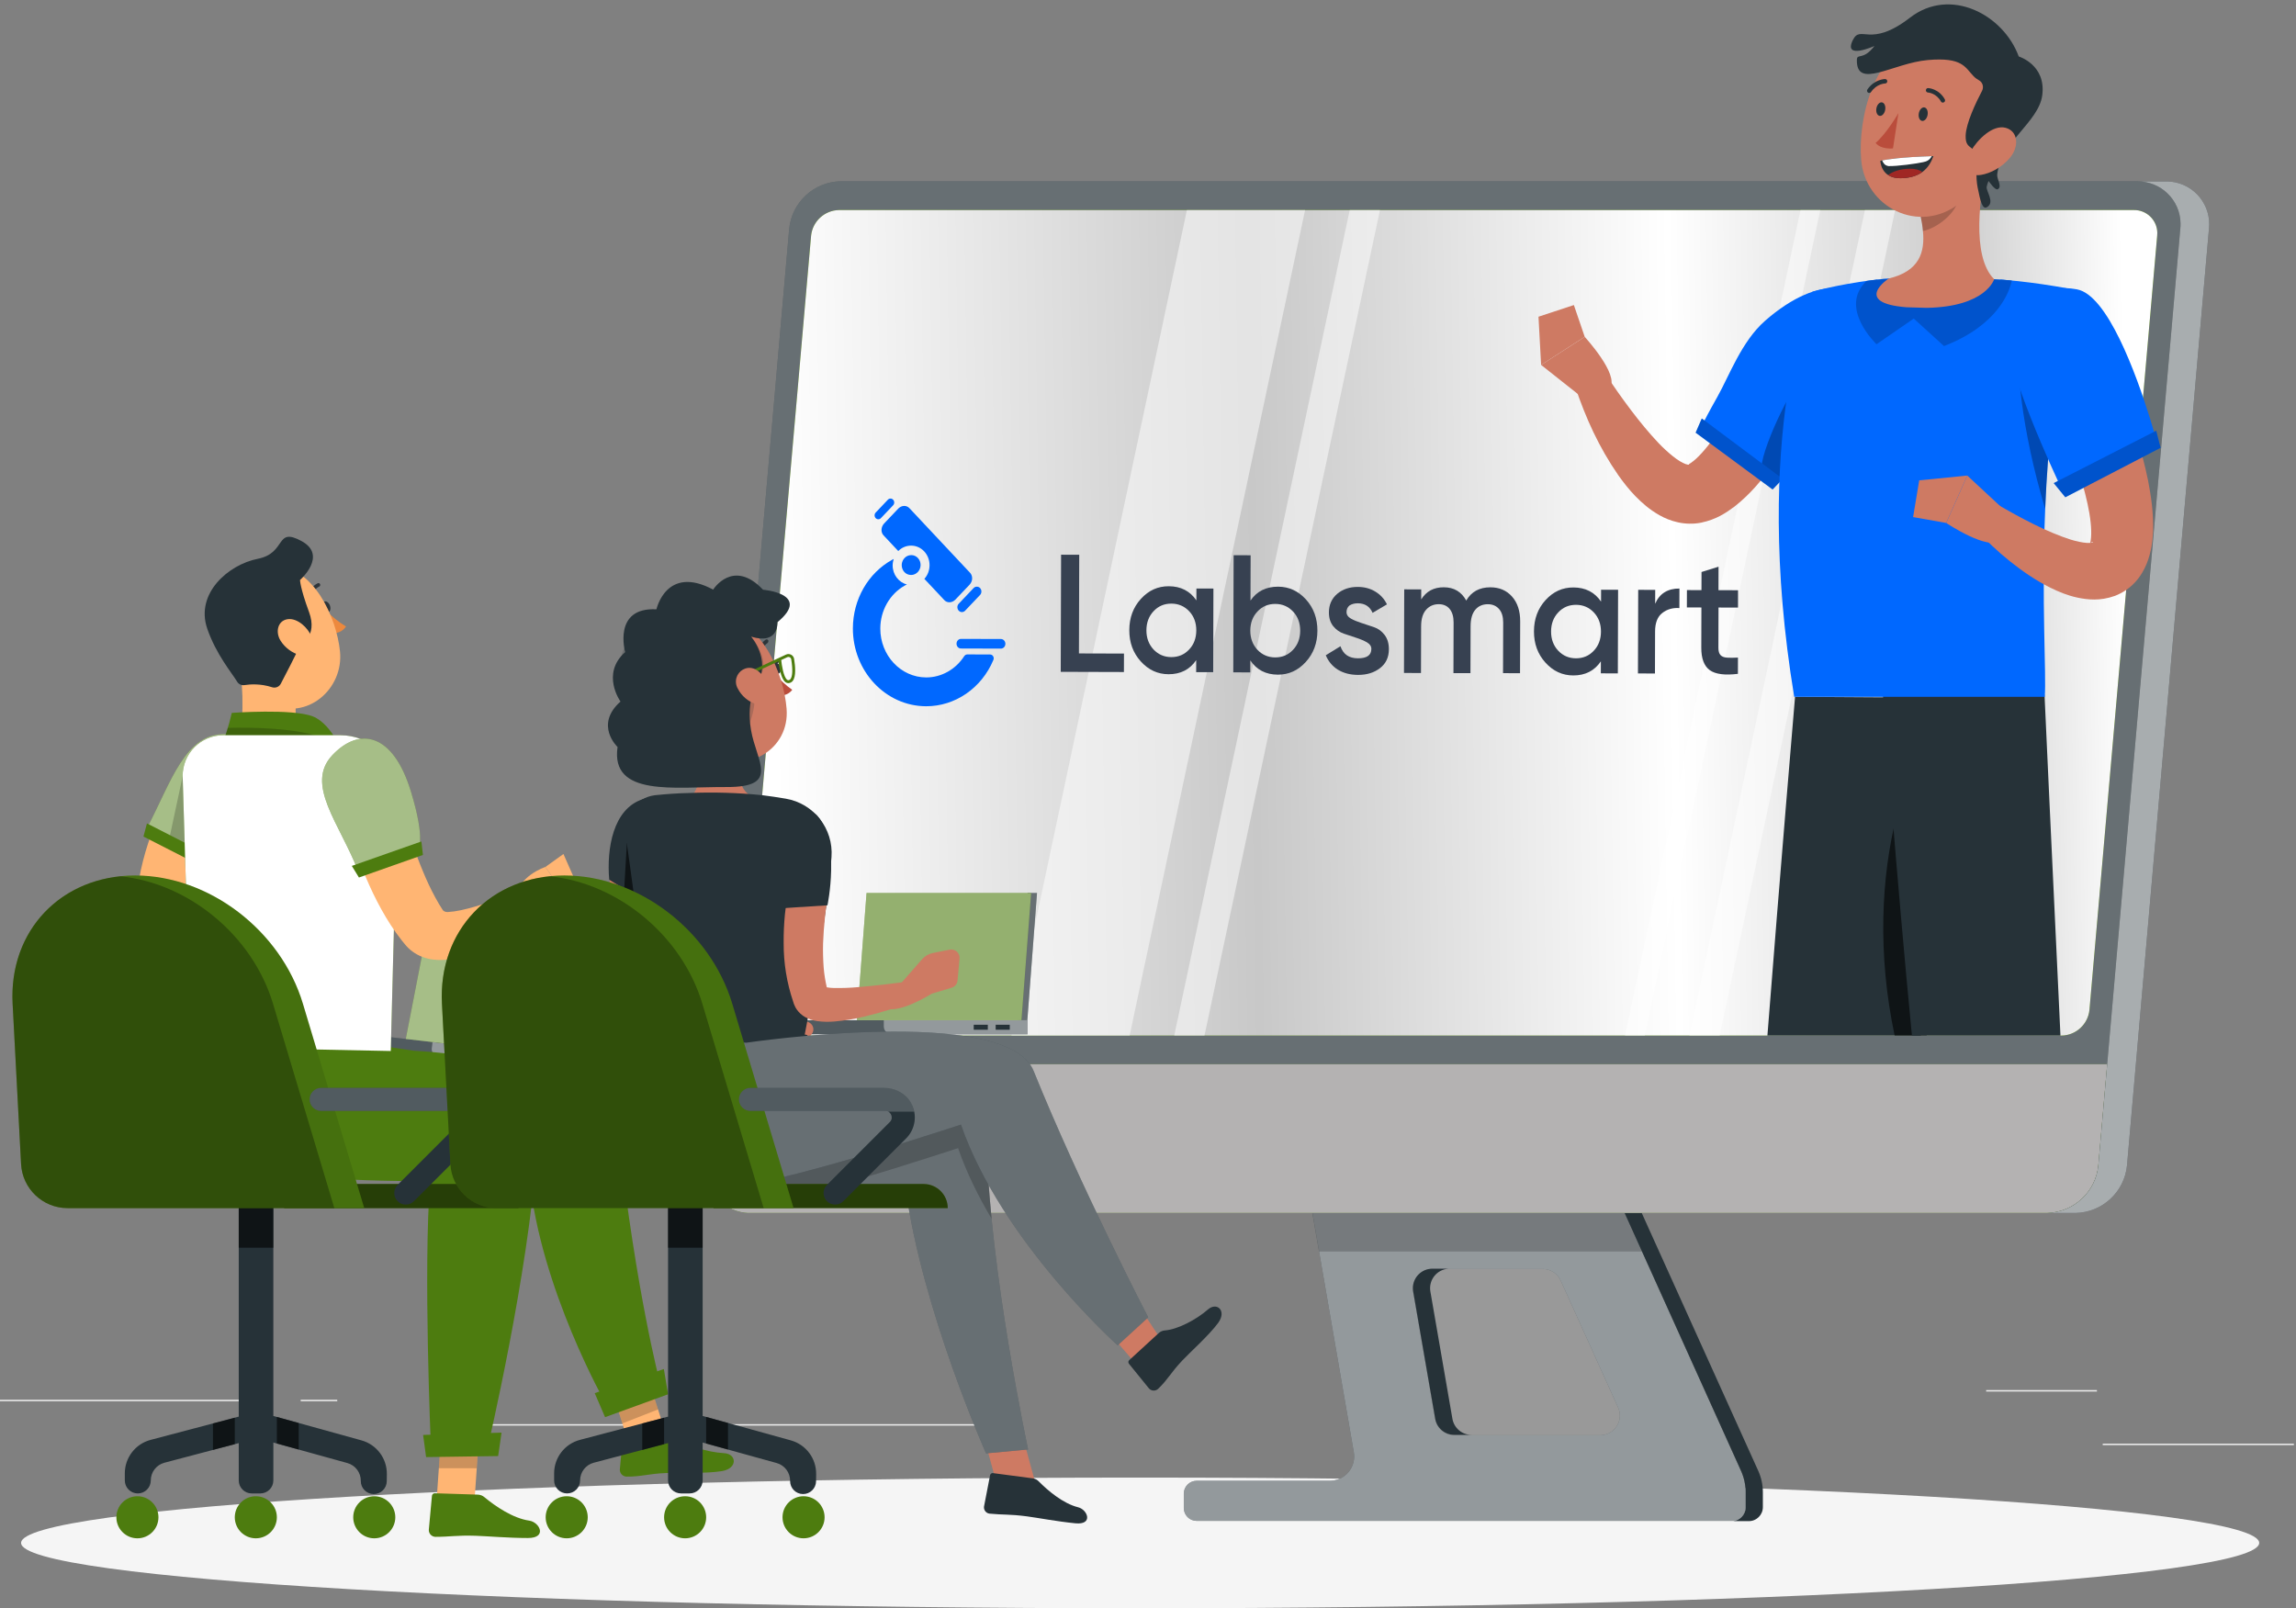 <svg width="501" height="351" viewBox="0 0 501 351" fill="none" xmlns="http://www.w3.org/2000/svg">
<rect x="0" y="0" width="501" height="351" fill="#808080" stroke="none"/>
<path d="M500.539 315.039H458.825V315.354H500.539V315.039Z" fill="#EBEBEB"/>
<path d="M351.071 318.457H340.123V318.772H351.071V318.457Z" fill="#EBEBEB"/>
<path d="M457.562 303.346H433.392V303.661H457.562V303.346Z" fill="#EBEBEB"/>
<path d="M54.397 305.461H0V305.776H54.397V305.461Z" fill="#EBEBEB"/>
<path d="M73.587 305.461H65.611V305.776H73.587V305.461Z" fill="#EBEBEB"/>
<path d="M217.483 310.779H99.507V311.094H217.483V310.779Z" fill="#EBEBEB"/>
<path d="M248.784 350.959C383.643 350.959 492.968 344.575 492.968 336.699C492.968 328.823 383.643 322.439 248.784 322.439C113.925 322.439 4.601 328.823 4.601 336.699C4.601 344.575 113.925 350.959 248.784 350.959Z" fill="#F5F5F5"/>
<path d="M379.9 320.964L351.539 258.091H285.236L295.414 316.922C295.916 319.811 293.979 322.559 291.09 323.061C290.808 323.11 290.522 323.135 290.234 323.139H261.122C259.571 323.139 258.312 324.397 258.312 325.948V329.082C258.312 330.633 259.571 331.891 261.122 331.891H377.853C379.541 331.891 380.91 330.524 380.91 328.835V325.584C380.902 323.993 380.557 322.417 379.9 320.964ZM349.196 313.193H317.364C315.29 313.197 313.516 311.703 313.168 309.658L308.364 281.906C307.963 279.587 309.518 277.384 311.837 276.982C312.08 276.94 312.326 276.919 312.572 276.92H336.647C338.32 276.921 339.837 277.897 340.532 279.419L353.081 307.171C354.047 309.324 353.084 311.853 350.93 312.819C350.385 313.065 349.794 313.192 349.196 313.193Z" fill="#263238"/>
<path opacity="0.5" d="M379.9 320.964L351.539 258.091H285.236L295.414 316.922C295.916 319.811 293.979 322.559 291.09 323.061C290.808 323.11 290.522 323.135 290.234 323.139H261.122C259.571 323.139 258.312 324.397 258.312 325.948V329.082C258.312 330.633 259.571 331.891 261.122 331.891H377.853C379.541 331.891 380.91 330.524 380.91 328.835V325.584C380.902 323.993 380.557 322.417 379.9 320.964ZM349.196 313.193H317.364C315.29 313.197 313.516 311.703 313.168 309.658L308.364 281.906C307.963 279.587 309.518 277.384 311.837 276.982C312.08 276.94 312.326 276.919 312.572 276.92H336.647C338.32 276.921 339.837 277.897 340.532 279.419L353.081 307.171C354.047 309.324 353.084 311.853 350.93 312.819C350.385 313.065 349.794 313.192 349.196 313.193Z" fill="white"/>
<path opacity="0.2" d="M349.192 313.192H317.361C315.286 313.195 313.512 311.702 313.164 309.657L308.36 281.904C307.959 279.586 309.515 277.382 311.833 276.98C312.076 276.939 312.322 276.917 312.569 276.919H336.643C338.316 276.92 339.833 277.896 340.529 279.417L353.077 307.169C354.043 309.323 353.08 311.852 350.926 312.818C350.381 313.063 349.79 313.19 349.192 313.192Z" fill="white"/>
<path d="M316.313 276.854H312.57C310.217 276.848 308.304 278.751 308.299 281.104C308.299 281.351 308.319 281.597 308.361 281.84L313.166 309.592C313.513 311.637 315.288 313.131 317.362 313.127H321.117C319.043 313.131 317.269 311.637 316.921 309.592L312.117 281.84C311.716 279.521 313.271 277.316 315.59 276.916C315.829 276.875 316.071 276.854 316.313 276.854Z" fill="#263238"/>
<path d="M383.657 320.963L355.271 258.143H351.541L379.901 320.963C380.566 322.431 380.91 324.026 380.911 325.638V328.888C380.911 330.576 379.544 331.945 377.855 331.945H381.61C383.298 331.945 384.667 330.577 384.667 328.888V325.638C384.666 324.026 384.322 322.431 383.657 320.963Z" fill="#263238"/>
<path opacity="0.2" d="M351.511 258.092H285.208L287.809 273.1H358.297L351.511 258.092Z" fill="black"/>
<path d="M446.629 264.682H163.762C158.621 264.779 154.374 260.69 154.276 255.549C154.268 255.14 154.287 254.729 154.334 254.322L172.205 49.92C172.788 44.112 177.624 39.662 183.459 39.56H466.325C471.467 39.463 475.714 43.552 475.811 48.693C475.818 49.102 475.799 49.513 475.753 49.92L457.869 254.335C457.286 260.133 452.456 264.58 446.629 264.682Z" fill="#263238"/>
<path opacity="0.3" d="M446.629 264.682H163.762C158.621 264.779 154.374 260.69 154.276 255.549C154.268 255.14 154.287 254.729 154.334 254.322L172.205 49.92C172.788 44.112 177.624 39.662 183.459 39.56H466.325C471.467 39.463 475.714 43.552 475.811 48.693C475.818 49.102 475.799 49.513 475.753 49.92L457.869 254.335C457.286 260.133 452.456 264.58 446.629 264.682Z" fill="white"/>
<path d="M156.253 232.242L154.324 254.335C153.743 259.444 157.415 264.056 162.525 264.636C162.932 264.683 163.342 264.702 163.751 264.694H446.631C452.464 264.591 457.295 260.139 457.871 254.335L459.813 232.242H156.253Z" fill="#4D7C0F"/>
<path d="M156.253 232.242L154.324 254.335C153.743 259.444 157.415 264.056 162.525 264.636C162.932 264.683 163.342 264.702 163.751 264.694H446.631C452.464 264.591 457.295 260.139 457.871 254.335L459.813 232.242H156.253Z" fill="#B4B2B2"/>
<path d="M449.829 225.987H167.325C164.536 226.04 162.233 223.822 162.18 221.033C162.176 220.815 162.186 220.597 162.21 220.379L176.985 51.448C177.307 48.304 179.926 45.896 183.085 45.841H465.589C468.378 45.788 470.682 48.006 470.735 50.795C470.739 51.013 470.729 51.232 470.705 51.449L455.928 220.381C455.607 223.524 452.988 225.932 449.829 225.987Z" fill="#4D7C0F"/>
<path opacity="0.8" d="M449.829 225.987H167.325C164.536 226.04 162.233 223.822 162.18 221.033C162.176 220.815 162.186 220.597 162.21 220.379L176.985 51.448C177.307 48.304 179.926 45.896 183.085 45.841H465.589C468.378 45.788 470.682 48.006 470.735 50.795C470.739 51.013 470.729 51.232 470.705 51.449L455.928 220.381C455.607 223.524 452.988 225.932 449.829 225.987Z" fill="#4D7C0F"/>
<path d="M449.829 225.987H167.325C164.536 226.04 162.233 223.822 162.18 221.033C162.176 220.815 162.186 220.597 162.21 220.379L176.985 51.448C177.307 48.304 179.926 45.896 183.085 45.841H465.589C468.378 45.788 470.682 48.006 470.735 50.795C470.739 51.013 470.729 51.232 470.705 51.449L455.928 220.381C455.607 223.524 452.988 225.932 449.829 225.987Z" fill="url(#paint0_linear_2830_9005)"/>
<g opacity="0.5">
<path d="M246.49 225.99H220.696L258.988 45.84H284.782L246.49 225.99Z" fill="white"/>
<path d="M262.825 225.99H256.224L294.516 45.84H301.117L262.825 225.99Z" fill="white"/>
<path d="M358.907 225.99H354.583L392.875 45.84H397.199L358.907 225.99Z" fill="white"/>
<path d="M375.243 225.99H368.643L406.935 45.84H413.535L375.243 225.99Z" fill="white"/>
</g>
<path d="M472.58 39.597H466.325C471.467 39.5 475.713 43.59 475.81 48.73C475.818 49.14 475.799 49.55 475.753 49.957L457.869 254.333C457.292 260.138 452.461 264.591 446.629 264.693H452.883C458.715 264.59 463.546 260.138 464.123 254.333L482.007 49.931C482.572 44.82 478.888 40.217 473.777 39.651C473.38 39.609 472.979 39.59 472.58 39.597Z" fill="#263238"/>
<path opacity="0.6" d="M472.58 39.597H466.325C471.467 39.5 475.713 43.59 475.81 48.73C475.818 49.14 475.799 49.55 475.753 49.957L457.869 254.333C457.292 260.138 452.461 264.591 446.629 264.693H452.883C458.715 264.59 463.546 260.138 464.123 254.333L482.007 49.931C482.572 44.82 478.888 40.217 473.777 39.651C473.38 39.609 472.979 39.59 472.58 39.597Z" fill="white"/>
<path d="M419.126 225.99C423.695 190.44 428.219 152.287 428.219 152.287L391.69 152.056C391.69 152.056 388.314 191.851 385.658 225.99H419.126Z" fill="#263238"/>
<path opacity="0.6" d="M420.409 225.991C422.025 212.771 423.631 199.186 425.014 187.321C425.336 182.367 425.646 177.565 425.938 173.002C423.166 166.569 417.708 163.019 413.896 177.876C410.457 191.252 409.651 208.254 413.426 225.99H420.409V225.991Z" fill="black"/>
<path d="M449.603 225.99C447.926 191.053 446.122 151.537 446.122 151.537H410.845C410.845 151.537 413.905 192.32 417.195 225.99H449.603Z" fill="#263238"/>
<path d="M388.249 68.38C385.75 74.152 382.926 80.17 379.93 85.742C378.443 88.553 376.847 91.267 375.188 93.794C373.553 96.294 371.698 98.657 370.05 100.146C369.648 100.513 369.267 100.81 368.975 101.004C368.682 101.205 368.489 101.287 368.495 101.311C368.526 101.326 368.681 101.393 368.546 101.409C368.443 101.424 368.176 101.403 367.802 101.266C367.052 101.001 366.014 100.36 364.997 99.535C363.97 98.707 362.896 97.731 361.869 96.645C357.74 92.289 353.828 86.847 350.232 81.526L343.765 84.532C346.049 91.28 348.877 97.577 353.143 103.732C354.231 105.257 355.41 106.786 356.835 108.257C358.27 109.719 359.896 111.185 362.144 112.453C363.264 113.083 364.59 113.646 366.137 113.982C367.65 114.332 369.519 114.392 371.192 114.056C374.507 113.366 376.656 111.899 378.467 110.551C382.023 107.76 384.364 104.782 386.611 101.815C388.807 98.835 390.692 95.789 392.477 92.73C394.224 89.65 395.874 86.561 397.362 83.406C398.866 80.228 400.284 77.157 401.605 73.758L388.249 68.38Z" fill="#CE7A63"/>
<path d="M371.338 92.888L387.491 104.944C387.491 104.944 388.112 104.264 389.137 103.082C389.883 102.209 390.846 101.06 391.962 99.71C398.238 92.064 407.414 78.106 407.489 71.27C407.6 61.081 397.02 59.58 385.148 70.004C380.026 74.499 377.352 81.964 374.745 86.591C373.882 88.116 373.158 89.45 372.599 90.488C371.794 91.989 371.338 92.888 371.338 92.888Z" fill="#0068FF"/>
<path opacity="0.3" d="M407.598 72.446C403.947 70.033 401.282 76.278 394.069 81.554C390.852 83.907 383.805 99.248 384.385 102.625L387.497 104.946C387.497 104.946 407.679 82.601 407.598 72.446Z" fill="black"/>
<path d="M345.514 86.943L336.278 79.634L345.793 73.507C345.793 73.507 353.36 81.749 351.301 84.58L345.514 86.943Z" fill="#CE7A63"/>
<path d="M371.338 91.319L388.993 104.519L386.793 106.819L369.993 94.419L371.338 91.319Z" fill="#0068FF"/>
<path opacity="0.2" d="M371.338 91.319L388.993 104.519L386.793 106.819L369.993 94.419L371.338 91.319Z" fill="black"/>
<path d="M391.508 152.059H446.176C446.563 147.177 445.432 131.295 446.273 111.068C446.838 97.487 448.299 81.948 451.705 66.479C451.953 65.376 452.201 64.287 452.463 63.183C452.463 63.183 449.692 62.618 445.721 62.038C442.427 61.556 438.29 61.06 434.236 60.866C427.26 60.536 417.153 60.314 411.003 60.866C407.432 61.197 403.944 61.79 401.159 62.327C397.602 63.045 395.505 63.657 395.505 63.657C395.505 63.657 382.036 94.579 391.508 152.059Z" fill="#0068FF"/>
<path d="M335.707 69.111L343.428 66.569L345.796 73.506L336.28 79.633L335.707 69.111Z" fill="#CE7A63"/>
<path d="M458.641 75.901C460.178 79.063 461.419 82.069 462.678 85.212C463.931 88.326 465.045 91.505 466.079 94.748C467.089 97.999 467.998 101.318 468.707 104.793C469.376 108.288 469.936 111.873 469.808 116.035C469.687 118.134 469.455 120.403 468.403 123.044C467.867 124.351 467.077 125.774 465.885 127.063C464.708 128.356 463.103 129.416 461.499 130.026C458.214 131.214 455.459 130.858 453.275 130.405C451.056 129.916 449.219 129.142 447.511 128.304C444.116 126.624 441.249 124.607 438.553 122.46C437.204 121.39 435.92 120.266 434.683 119.098C433.43 117.926 432.252 116.785 431.048 115.454L435.624 109.981C440.931 113.022 446.659 116.115 451.85 117.759C453.129 118.146 454.374 118.407 455.341 118.474C456.319 118.567 456.93 118.29 456.666 118.256C456.549 118.241 456.314 118.37 456.196 118.438C456.075 118.514 456.089 118.509 456.132 118.309C456.235 117.921 456.353 116.924 456.311 115.802C456.258 113.493 455.738 110.656 455.019 107.849C454.316 105.016 453.414 102.123 452.41 99.235C450.429 93.485 448.041 87.558 445.61 82.037L458.641 75.901Z" fill="#CE7A63"/>
<path d="M437.902 111.792L429.268 103.779L424.667 114.119C424.667 114.119 433.967 120.339 436.451 117.872L437.902 111.792Z" fill="#CE7A63"/>
<path d="M418.783 104.82L417.45 112.838L424.668 114.119L429.27 103.779L418.783 104.82Z" fill="#CE7A63"/>
<path opacity="0.3" d="M446.273 111.072C446.838 97.491 448.3 81.952 451.706 66.483C448.052 66.166 441.806 66.525 440.772 72.426C439.656 78.767 441.061 93.686 446.273 111.072Z" fill="black"/>
<path d="M439.425 80.737C441.429 87.445 444.818 95.51 447.325 101.151C447.983 102.645 448.594 103.978 449.091 105.052C449.963 106.943 450.512 108.086 450.512 108.086L470.973 97.657C470.973 97.657 470.748 96.806 470.343 95.374C470.032 94.292 469.627 92.873 469.121 91.237C466.107 81.591 459.864 64.352 453.201 63.145C443.239 61.343 435.775 68.58 439.425 80.737Z" fill="#0068FF"/>
<path d="M420.851 68.548C434.35 68.175 436.376 61.585 436.459 61.296L436.541 61.007C435.769 60.951 435.011 60.91 434.239 60.869C427.262 60.538 417.156 60.318 411.007 60.869C410.566 60.911 410.138 60.952 409.697 61.007C408.732 61.999 407.794 63.406 408.18 64.922C408.774 67.224 411.931 67.996 414.702 68.314L420.851 68.548Z" fill="white"/>
<path d="M470.494 93.988L448.128 105.421L450.661 108.52L471.449 97.721L470.494 93.988Z" fill="#0068FF"/>
<path opacity="0.2" d="M470.494 93.988L448.128 105.421L450.661 108.52L471.449 97.721L470.494 93.988Z" fill="black"/>
<path d="M424.194 75.52L417.594 69.52L409.468 75.121C409.468 75.121 401.058 67.151 407.303 61.309C408.513 61.141 409.748 60.985 411.006 60.868C417.155 60.316 427.262 60.538 434.238 60.868C435.829 60.944 437.42 61.074 438.981 61.224C438.519 63.481 436.127 70.898 424.194 75.52Z" fill="#0068FF"/>
<path opacity="0.2" d="M424.194 75.52L417.594 69.52L409.468 75.121C409.468 75.121 401.058 67.151 407.303 61.309C408.513 61.141 409.748 60.985 411.006 60.868C417.155 60.316 427.262 60.538 434.238 60.868C435.829 60.944 437.42 61.074 438.981 61.224C438.519 63.481 436.127 70.898 424.194 75.52Z" fill="black"/>
<path d="M420.411 67.18C433.417 66.948 435.134 60.922 435.134 60.922C430.073 55.931 432.018 42.295 433.741 34.808L427.522 39.965L419.056 46.997C419.304 48.141 419.497 49.3 419.594 50.416C420.049 55.006 418.863 59.185 412.107 60.783C412.107 60.783 404.093 66.091 415.987 67.051L420.411 67.18Z" fill="#CE7A63"/>
<path opacity="0.2" d="M419.056 46.998C419.304 48.142 419.497 49.301 419.594 50.418C422.751 49.783 426.97 46.419 427.411 43.193C427.576 41.98 427.604 40.808 427.522 39.966L419.056 46.998Z" fill="black"/>
<path d="M436.307 24.041C434.146 33.982 433.387 39.891 427.515 44.426C418.684 51.248 406.981 45.188 406.123 34.908C405.351 25.655 409.016 10.954 419.473 8.139C429.775 5.367 438.468 14.102 436.307 24.041Z" fill="#CE7A63"/>
<path d="M420.621 25.027C420.495 25.842 419.96 26.451 419.425 26.388C418.89 26.324 418.558 25.611 418.683 24.797C418.809 23.982 419.344 23.372 419.879 23.435C420.416 23.499 420.747 24.212 420.621 25.027Z" fill="#263238"/>
<path d="M411.368 23.927C411.242 24.742 410.707 25.351 410.172 25.288C409.637 25.224 409.305 24.512 409.43 23.697C409.556 22.882 410.093 22.272 410.627 22.335C411.162 22.399 411.494 23.112 411.368 23.927Z" fill="#263238"/>
<path d="M414.25 24.682C414.25 24.682 411.663 29.164 409.264 31.189C410.505 32.708 413.063 32.385 413.063 32.385L414.25 24.682Z" fill="#BA4D3C"/>
<path d="M423.943 22.392C424.022 22.392 424.102 22.372 424.177 22.332C424.411 22.202 424.495 21.907 424.366 21.673C423.081 19.36 420.838 19.225 420.745 19.221C420.494 19.185 420.251 19.413 420.237 19.681C420.225 19.948 420.43 20.174 420.697 20.188C420.79 20.195 422.511 20.326 423.519 22.143C423.606 22.303 423.771 22.392 423.943 22.392Z" fill="#263238"/>
<path d="M407.878 20.284C408.032 20.284 408.185 20.209 408.278 20.072C409.519 18.252 411.319 18.22 411.337 18.22C411.605 18.218 411.821 18 411.818 17.733C411.817 17.466 411.6 17.252 411.335 17.252H411.332C411.238 17.252 409.001 17.291 407.478 19.527C407.327 19.747 407.385 20.05 407.606 20.199C407.689 20.257 407.784 20.284 407.878 20.284Z" fill="#263238"/>
<path d="M410.3 35.085C410.3 35.085 413.326 34.302 421.881 34.069C420.948 36.667 419.136 38.817 414.753 38.895C410.37 38.974 410.3 35.085 410.3 35.085Z" fill="#263238"/>
<path d="M416.732 36.819C414.617 36.857 413.102 37.38 411.993 38.192C412.627 38.626 413.527 38.913 414.751 38.891C416.865 38.853 418.372 38.342 419.48 37.518C418.844 37.084 417.956 36.797 416.732 36.819Z" fill="#A02724"/>
<path d="M410.685 35.002C410.943 35.543 411.199 36.086 412.06 36.241C413.846 36.314 418.394 35.683 419.613 35.394C420.394 35.245 421.056 34.959 421.511 34.08C414.924 34.275 411.718 34.796 410.685 35.002Z" fill="white"/>
<path d="M430.63 16.614C428.788 14.715 428.257 12.43 420.651 13.103C413.046 13.775 405.021 19.643 405.182 13.055C405.22 11.544 406.507 13.309 409.021 10.031C409.021 10.031 402.138 13.14 404.292 8.758C406.025 5.229 407.969 10.652 416.771 3.855C425.573 -2.942 437.161 3.186 440.503 12.323C440.503 12.323 446.519 14.133 445.629 20.804C444.849 26.641 436.647 30.955 435.803 38.062C435.682 39.077 436.946 40.715 435.935 41.292C435.352 41.624 433.931 39.508 433.931 39.508C433.931 39.508 433.689 39.919 433.509 40.742C433.303 41.684 435.365 44.124 433.596 45.191C432.585 45.8 432.143 43.997 431.536 40.946C431.315 39.83 431.205 38.465 431.321 36.819C431.754 30.673 428.805 33.494 428.916 29.593C428.992 26.886 431.165 22.353 432.486 19.834C432.919 19.009 432.645 17.956 431.822 17.518C431.439 17.313 431.028 17.024 430.63 16.614Z" fill="#263238"/>
<path d="M438.595 34.414C436.818 36.55 434.371 37.81 432.286 38.166C429.152 38.702 428.446 35.797 430.04 32.993C431.473 30.468 434.832 27.146 437.631 27.888C440.389 28.616 440.627 31.973 438.595 34.414Z" fill="#CE7A63"/>
<path d="M66.6 227.26L102.664 231.46L103.019 228.408L65.251 224.01L65.094 225.358C64.985 226.297 65.659 227.15 66.6 227.26Z" fill="#263238"/>
<path opacity="0.2" d="M66.6 227.26L102.664 231.46L103.019 228.408L65.251 224.01L65.094 225.358C64.985 226.297 65.659 227.15 66.6 227.26Z" fill="white"/>
<path d="M95.716 230.65L125.17 234.08L125.525 231.028L94.369 227.4L94.211 228.747C94.1 229.689 94.775 230.541 95.716 230.65Z" fill="#263238"/>
<path opacity="0.5" d="M95.716 230.65L125.17 234.08L125.525 231.028L94.369 227.4L94.211 228.747C94.1 229.689 94.775 230.541 95.716 230.65Z" fill="white"/>
<path d="M118.402 232.282L121.456 232.638L121.582 231.554L118.529 231.199L118.402 232.282Z" fill="#263238"/>
<path d="M113.642 231.729L116.695 232.084L116.821 231.001L113.769 230.646L113.642 231.729Z" fill="#263238"/>
<path d="M123.462 230.788L125.491 231.023L130.803 203.688L128.773 203.453L123.462 230.788Z" fill="#263238"/>
<path opacity="0.3" d="M123.462 230.788L125.491 231.023L130.803 203.688L128.773 203.453L123.462 230.788Z" fill="white"/>
<path d="M124.213 230.875L88.544 226.722L93.856 199.387L129.524 203.54L124.213 230.875Z" fill="#4D7C0F"/>
<path opacity="0.5" d="M124.213 230.875L88.544 226.722L93.856 199.387L129.524 203.54L124.213 230.875Z" fill="white"/>
<path d="M51.398 171.023C50.418 172.97 49.336 175.094 48.364 177.155C47.391 179.242 46.412 181.318 45.525 183.406C44.621 185.485 43.781 187.569 43.068 189.623C42.346 191.656 41.74 193.714 41.461 195.466C41.309 196.321 41.263 197.117 41.282 197.506C41.286 197.598 41.288 197.666 41.283 197.688C41.282 197.693 41.273 197.715 41.266 197.693L41.247 197.678L41.186 197.576C41.008 197.323 42.083 198.579 42.855 199.113C43.645 199.656 44.54 200.211 45.48 200.748C49.27 202.878 53.652 204.79 57.871 206.732L56.454 212.627C53.895 212.432 51.469 212.086 48.995 211.59C46.53 211.097 44.068 210.486 41.572 209.619C40.319 209.188 39.055 208.701 37.761 208.06C36.461 207.401 35.125 206.698 33.644 205.412C32.917 204.754 32.115 203.941 31.382 202.624C31.294 202.458 31.198 202.275 31.125 202.119L30.94 201.687C30.813 201.39 30.726 201.123 30.633 200.842C30.456 200.29 30.335 199.771 30.241 199.273C29.891 197.292 29.949 195.67 30.062 194.148C30.349 191.138 30.994 188.545 31.706 186.011C32.447 183.499 33.301 181.097 34.219 178.746C35.159 176.405 36.136 174.105 37.219 171.863C38.306 169.599 39.363 167.433 40.651 165.158L51.398 171.023Z" fill="#FFB573"/>
<path d="M55.111 206.976L64.189 204.642L64.936 212.802C64.936 212.802 58.819 215.326 55.049 211.379L55.111 206.976Z" fill="#FFB573"/>
<path d="M67.848 205.841L69.776 212.425L64.937 212.803L64.19 204.642L67.848 205.841Z" fill="#FFB573"/>
<path d="M32.116 180.631L45.073 187.043C45.073 187.043 48.398 188.098 54.518 178.315C61.609 166.93 57.721 160.535 49.173 160.229C40.431 159.901 37.319 170.725 32.116 180.631Z" fill="#4D7C0F"/>
<path opacity="0.5" d="M32.116 180.631L45.073 187.043C45.073 187.043 48.398 188.098 54.518 178.315C61.609 166.93 57.721 160.535 49.173 160.229C40.431 159.901 37.319 170.725 32.116 180.631Z" fill="white"/>
<path opacity="0.2" d="M36.937 183.02L44.339 186.69L48.101 182.248L43.922 171.093L42.759 169.818L39.855 169.397L36.937 183.02Z" fill="black"/>
<path d="M32.068 179.686L46.398 187.014L44.493 189.284L31.303 182.556L32.068 179.686Z" fill="#4D7C0F"/>
<path d="M70.838 131.247C71.257 131.145 71.777 131.523 72.001 132.165C72.225 132.807 72.073 133.461 71.643 133.563C71.215 133.665 70.695 133.277 70.471 132.645C70.216 132.003 70.42 131.349 70.838 131.247Z" fill="#2E353A"/>
<path d="M73.128 138.153C74.094 138.05 74.965 137.524 75.504 136.715C73.868 135.721 72.374 134.514 71.056 133.125L73.128 138.153Z" fill="#ED893E"/>
<path d="M68.003 130.268C68.154 129.285 68.775 128.436 69.666 127.994C69.833 127.906 69.916 127.712 69.864 127.529C69.802 127.317 69.581 127.197 69.37 127.258C68.222 127.797 67.42 128.872 67.228 130.125C67.226 130.128 67.226 130.133 67.225 130.137C67.19 130.349 67.332 130.548 67.544 130.583C67.611 130.598 67.681 130.598 67.748 130.583C67.884 130.531 67.981 130.411 68.003 130.268Z" fill="#2E353A"/>
<path d="M52.218 161.27C51.784 163.208 51.49 164.126 53.223 164.962C56.879 166.848 60.904 167.515 64.859 166.89C68.984 166.186 69.721 164.718 69.547 163.534C69.382 162.576 68.515 161.994 67.649 161.556C65.888 160.91 64.668 159.023 64.608 156.853C64.503 155.883 64.409 153.945 64.668 153.66L57.294 148.784L51.731 142.582C53.075 147.59 53.326 156.322 52.218 161.27Z" fill="#FFB573"/>
<path d="M75.398 165.584C75.398 165.584 72.674 158.066 68.258 156.332C63.841 154.598 50.58 155.566 50.58 155.566C49.951 158.279 49.122 160.942 48.101 163.533L75.398 165.584Z" fill="#4D7C0F"/>
<path d="M48.344 134.274C48.534 128.079 53.71 123.213 59.904 123.403C68.433 123.709 73.42 134.665 74.186 142.133C75.032 150.426 66.871 157.373 59.048 153.599C53.845 151.089 52.397 146.56 49.265 139.083C48.609 137.567 48.294 135.926 48.344 134.274Z" fill="#FFB573"/>
<path opacity="0.2" d="M49.708 158.839C49.238 160.426 48.708 161.994 48.101 163.534L73.328 165.429C72.793 164.178 72.012 162.601 70.994 161.192C64.896 158.726 54.241 158.716 49.708 158.839Z" fill="black"/>
<path d="M132.938 301.638L140.635 298.309L146.548 316.836L138.85 320.175L132.938 301.638Z" fill="#FFB573"/>
<path opacity="0.2" d="M132.938 301.638L140.635 298.309L143.587 307.567L135.806 310.62L132.938 301.638Z" fill="black"/>
<path d="M147.407 313.581C149.711 315.51 154.407 316.908 158.005 317.115C160.78 317.257 161.015 320.441 157.541 321.025C154.066 321.61 148.012 321.334 145.468 321.441C141.34 321.599 139.937 322.274 136.67 322.225C135.856 322.183 135.225 321.499 135.249 320.684L135.943 313.269C135.971 312.94 136.255 312.692 136.585 312.709L145.989 313.013C146.512 313.042 147.011 313.241 147.407 313.581Z" fill="#4D7C0F"/>
<path d="M62.654 225.162C62.654 225.162 56.192 232.823 61.402 244.948C67.286 258.692 98.49 252.652 115.534 257.036C117.962 281.305 132.129 306.211 132.129 306.211L143.971 301.566C143.971 301.566 138.838 282.238 134.988 247.999C133.096 231.149 90.337 229.301 90.337 229.301L62.654 225.162Z" fill="#4D7C0F"/>
<path d="M129.772 304.018L144.858 298.745L145.775 304.265L132.031 309.256L129.772 304.018Z" fill="#4D7C0F"/>
<path d="M96.505 309.584L104.81 309.186L103.452 328.792L95.149 329.19L96.505 309.584Z" fill="#FFB573"/>
<path d="M105.72 326.732C108.026 328.65 111.902 331.323 115.472 331.833C117.757 332.159 119.481 335.627 115.197 335.627C110.912 335.627 106.311 335.219 103.771 335.137C99.639 335.005 98.263 335.372 94.988 335.372H94.986C94.17 335.338 93.536 334.647 93.57 333.831L94.254 326.415C94.287 326.088 94.57 325.845 94.896 325.864L104.291 326.16C104.818 326.183 105.322 326.384 105.72 326.732Z" fill="#4D7C0F"/>
<path opacity="0.2" d="M95.751 320.397L104.023 320.407L104.809 309.196L96.505 309.594L95.751 320.397Z" fill="black"/>
<path d="M41.889 226.495C41.889 226.495 35.084 240.379 41.705 249.213C47.694 257.221 78.307 257.762 93.863 257.762C92.323 276.736 94.027 315.715 94.027 315.715L106.482 315.541C106.482 315.541 115.275 278.062 117.081 251.834C118.091 237.267 66.229 227.607 66.229 227.607L41.889 226.495Z" fill="#4D7C0F"/>
<path d="M92.325 313.132L109.442 312.632L108.698 317.744L92.978 317.968L92.325 313.132Z" fill="#4D7C0F"/>
<path d="M41.643 228.478L85.267 229.351L86.749 171.941C86.203 165.439 80.766 160.44 74.243 160.44H48.733C43.799 160.44 39.813 164.464 39.857 169.397L41.643 228.478Z" fill="#4D7C0F"/>
<path d="M41.643 228.478L85.267 229.351L86.749 171.941C86.203 165.439 80.766 160.44 74.243 160.44H48.733C43.799 160.44 39.813 164.464 39.857 169.397L41.643 228.478Z" fill="white"/>
<path d="M86.099 170.602L86.92 173.836C87.208 174.944 87.513 176.053 87.834 177.156C88.492 179.357 89.141 181.558 89.885 183.712C90.605 185.871 91.392 187.997 92.249 190.052C93.091 192.115 94.025 194.107 95.049 195.965C95.552 196.903 96.087 197.795 96.646 198.639C96.646 198.639 96.975 199.076 97.794 199.018C98.625 198.966 99.608 198.839 100.618 198.619C104.704 197.735 109.209 195.993 113.505 194.345L116.736 199.475C114.748 201.19 112.75 202.663 110.577 204.057C108.41 205.441 106.141 206.724 103.574 207.774C102.287 208.296 100.929 208.791 99.373 209.117C97.814 209.427 96.063 209.701 93.738 209.274C92.584 209.043 91.246 208.557 90.003 207.637C89.391 207.204 88.794 206.597 88.351 206.063L87.686 205.239C86.814 204.137 86.011 203.015 85.273 201.88C82.329 197.324 80.198 192.602 78.379 187.827C77.501 185.43 76.675 183.029 75.986 180.59C75.636 179.372 75.302 178.151 74.986 176.922C74.657 175.671 74.399 174.499 74.118 173.11L86.099 170.602Z" fill="#FFB573"/>
<path d="M115.25 199.978L123.694 195.911L119.005 189.191C119.005 189.191 112.702 191.203 112.364 196.652L115.25 199.978Z" fill="#FFB573"/>
<path d="M125.716 192.638L122.947 186.361L119.003 189.191L123.692 195.911L125.716 192.638Z" fill="#FFB573"/>
<path d="M78.154 190.088L91.163 185.466C91.163 185.466 93.016 183.691 89.65 172.682C85.732 159.857 78.353 158.579 72.504 164.811C66.514 171.193 74.088 179.654 78.154 190.088Z" fill="#4D7C0F"/>
<path opacity="0.5" d="M78.154 190.088L91.163 185.466C91.163 185.466 93.016 183.691 89.65 172.682C85.732 159.857 78.353 158.579 72.504 164.811C66.514 171.193 74.088 179.654 78.154 190.088Z" fill="white"/>
<path d="M76.768 188.959L91.953 183.622L92.286 186.567L78.322 191.491L76.768 188.959Z" fill="#4D7C0F"/>
<path d="M53.357 149.503C54.615 149.31 56.889 149.163 59.361 149.968C60.101 150.208 60.906 149.901 61.267 149.211C62.383 147.08 64.62 142.771 65.47 140.838C65.47 140.838 69.41 138.913 67.441 133.579C65.47 128.244 65.47 126.565 65.47 126.565C65.47 126.565 71.595 121.214 65.784 118.065C59.974 114.915 62.636 120.688 56.234 121.947C49.833 123.207 42.591 129.504 45.215 137.165C47.152 142.822 50.682 146.966 51.737 148.747C52.072 149.313 52.709 149.602 53.357 149.503Z" fill="#263238"/>
<path d="M62.748 135.124C64.89 134.808 67.196 136.97 67.951 138.888C68.787 141.071 67.696 143.571 65.441 142.969C63.699 142.472 62.2 141.354 61.228 139.826C60.025 137.92 60.606 135.441 62.748 135.124Z" fill="#FFB573"/>
<path d="M59.645 308.995V261.561H52.096V309.14L32.86 314.215C29.546 315.089 27.236 318.088 27.236 321.516V323.065C27.236 324.629 28.504 325.899 30.07 325.899C31.634 325.899 32.902 324.63 32.902 323.065C32.902 321.25 34.125 319.662 35.88 319.199L52.096 314.92V323.065C52.096 324.629 53.365 325.899 54.93 325.899H56.813C58.377 325.899 59.647 324.63 59.647 323.065V314.796L75.797 319.268C77.546 319.753 78.75 321.355 78.728 323.169C78.709 324.734 79.962 326.018 81.526 326.037C83.09 326.056 84.375 324.803 84.394 323.239L84.412 321.69C84.454 318.262 82.182 315.235 78.877 314.321L59.645 308.995Z" fill="#263238"/>
<path d="M25.394 331.103C25.394 328.568 27.449 326.513 29.985 326.513C32.52 326.513 34.575 328.568 34.575 331.103C34.575 333.638 32.52 335.694 29.985 335.694C27.449 335.694 25.394 333.638 25.394 331.103Z" fill="#4D7C0F"/>
<path d="M77.076 331.103C77.076 328.568 79.131 326.513 81.666 326.513C84.201 326.513 86.257 328.568 86.257 331.103C86.257 333.638 84.201 335.694 81.666 335.694C79.131 335.694 77.076 333.638 77.076 331.103Z" fill="#4D7C0F"/>
<path d="M51.232 331.104C51.232 328.569 53.288 326.513 55.823 326.513C58.358 326.513 60.413 328.569 60.413 331.104C60.413 333.639 58.358 335.694 55.823 335.694C53.288 335.694 51.232 333.639 51.232 331.104Z" fill="#4D7C0F"/>
<path opacity="0.6" d="M59.643 261.561H52.094V272.276H59.643V261.561Z" fill="black"/>
<path opacity="0.6" d="M46.464 316.406L51.232 315.148V309.367L46.464 310.624V316.406Z" fill="black"/>
<path opacity="0.6" d="M65.18 310.529L60.412 309.208V315.008L65.18 316.328V310.529Z" fill="black"/>
<path d="M62.019 258.375H107.855C110.762 258.375 113.119 260.732 113.119 263.64H62.02L62.019 258.375Z" fill="#4D7C0F"/>
<path opacity="0.5" d="M62.019 258.375H107.855C110.762 258.375 113.119 260.732 113.119 263.64H62.02L62.019 258.375Z" fill="black"/>
<path d="M29.491 191.052C13.378 191.052 1.911 203.061 2.754 219.051L4.597 254.016C4.881 259.411 9.338 263.64 14.741 263.64H79.478L66.103 219.051C61.306 203.061 45.604 191.052 29.491 191.052Z" fill="#4D7C0F"/>
<path opacity="0.1" d="M29.491 191.052C13.378 191.052 1.911 203.061 2.754 219.051L4.597 254.016C4.881 259.411 9.338 263.64 14.741 263.64H79.478L66.103 219.051C61.306 203.061 45.604 191.052 29.491 191.052Z" fill="black"/>
<path opacity="0.3" d="M26.235 191.225C11.862 192.729 1.971 204.162 2.754 219.051L4.596 254.016C4.881 259.411 9.338 263.64 14.741 263.64H72.954L59.579 219.051C55.108 204.145 41.158 192.71 26.235 191.225Z" fill="black"/>
<path d="M86.762 262.134C85.779 261.15 85.779 259.556 86.762 258.571L100.475 244.858C101.08 244.251 100.893 243.573 100.783 243.309C100.674 243.045 100.327 242.432 99.47 242.432H70.074C68.682 242.432 67.555 241.304 67.555 239.913C67.555 238.522 68.682 237.394 70.074 237.394H99.195C101.638 237.394 103.995 238.627 105.152 240.779C106.525 243.332 106.047 246.411 104.037 248.421L90.324 262.135C89.34 263.117 87.746 263.117 86.762 262.134Z" fill="#263238"/>
<path opacity="0.2" d="M105.151 240.778C103.994 238.627 101.637 237.393 99.194 237.393H70.073C68.682 237.393 67.554 238.52 67.554 239.911C67.554 241.303 68.682 242.43 70.073 242.43H99.468C99.734 242.43 99.937 242.498 100.112 242.588H105.792C105.668 241.97 105.464 241.36 105.151 240.778Z" fill="white"/>
<path d="M165.238 225.703H201.545V222.631H163.522V223.987C163.524 224.934 164.291 225.703 165.238 225.703Z" fill="#263238"/>
<path opacity="0.2" d="M165.238 225.703H201.545V222.631H163.522V223.987C163.524 224.934 164.291 225.703 165.238 225.703Z" fill="white"/>
<path d="M194.552 225.702H224.205V222.63H192.837V223.987C192.837 224.934 193.605 225.702 194.552 225.702Z" fill="#263238"/>
<path opacity="0.5" d="M194.552 225.702H224.205V222.63H192.837V223.987C192.837 224.934 193.605 225.702 194.552 225.702Z" fill="white"/>
<path d="M217.262 224.712H220.336V223.621H217.262V224.712Z" fill="#263238"/>
<path d="M212.472 224.712H215.546V223.621H212.472V224.712Z" fill="#263238"/>
<path d="M222.127 222.63H224.17L226.283 194.864H224.241L222.127 222.63Z" fill="#263238"/>
<path opacity="0.3" d="M222.127 222.63H224.17L226.283 194.864H224.241L222.127 222.63Z" fill="white"/>
<path d="M222.881 222.631H186.972L189.087 194.865H224.996L222.881 222.631Z" fill="#4D7C0F"/>
<path opacity="0.4" d="M222.881 222.631H186.972L189.087 194.865H224.996L222.881 222.631Z" fill="white"/>
<path d="M162.068 165.092C160.957 169.038 160.683 173.269 166.352 174.803C166.352 174.803 171.642 182.262 165.295 187.255C161.275 181.964 156.203 177.563 150.398 174.327C154.08 171.026 153.361 161.611 152.514 156.459L162.068 165.092Z" fill="#CE7A63"/>
<path d="M169.106 144.61C169.539 144.504 170.068 144.906 170.28 145.562C170.491 146.218 170.311 146.906 169.878 147.011C169.445 147.117 168.916 146.725 168.704 146.059C168.471 145.403 168.671 144.715 169.106 144.61Z" fill="#2E353A"/>
<path d="M170.362 143.731L168.924 144.705C169.95 145.244 170.362 143.731 170.362 143.731Z" fill="#2E353A"/>
<path d="M170.648 151.74C171.531 151.686 172.343 151.244 172.87 150.534C171.474 149.555 170.22 148.388 169.146 147.064L170.648 151.74Z" fill="#BA4D3C"/>
<path d="M167.54 140.272C166.674 140.857 166.152 141.83 166.143 142.875C166.143 142.879 166.143 142.883 166.143 142.887C166.148 143.108 165.973 143.294 165.751 143.299C165.744 143.299 165.736 143.3 165.729 143.3C165.512 143.305 165.333 143.134 165.328 142.918C165.328 141.6 165.972 140.363 167.052 139.607C167.234 139.475 167.488 139.513 167.624 139.692C167.696 139.816 167.696 139.969 167.624 140.093C167.614 140.159 167.584 140.222 167.54 140.272Z" fill="#2E353A"/>
<path d="M144.429 145.028C144.98 138.624 150.617 133.881 157.022 134.431C166.035 135.109 171.04 146.83 171.642 154.701C172.319 163.45 163.21 169.037 155 164.741C149.499 161.885 148.441 158.447 145.268 150.47C144.556 148.749 144.269 146.884 144.429 145.028Z" fill="#CE7A63"/>
<path opacity="0.21" d="M140.033 155.379C128.216 140.452 142.72 136.167 142.72 136.167C147.269 129.862 154.77 128.582 161.646 131.217C168.523 133.851 166.481 138.453 163.974 138.908C168.66 145.108 165.974 148.186 164.428 148.63C166.851 164.223 151.849 170.307 140.033 155.379Z" fill="#263238"/>
<path d="M150.416 221.288C148.095 220.986 145.802 220.511 143.552 219.866C143.217 219.767 142.897 219.626 142.579 219.485L142.47 217.838C142.207 212.901 142.11 207.854 141.991 202.81L141.739 187.662L133.022 187.637C132.996 192.778 133.124 197.885 133.352 203.009C133.58 208.133 133.883 213.256 134.463 218.455L134.763 220.41L134.914 221.394C134.942 221.7 134.988 222.004 135.053 222.303C135.15 222.593 135.264 222.875 135.396 223.15C135.636 223.603 135.929 224.026 136.273 224.407C136.757 224.917 137.313 225.351 137.927 225.695C138.362 225.948 138.818 226.165 139.288 226.342C140.051 226.638 140.835 226.875 141.634 227.054C144.336 227.602 147.084 227.898 149.839 227.939C155.046 228.055 160.254 227.802 165.424 227.181L165.329 222.914C160.334 222.447 155.281 222.021 150.416 221.288Z" fill="#CE7A63"/>
<path d="M149.194 184.874C149.194 190.153 146.02 200.023 146.02 200.023L132.934 191.972C132.352 185.211 133.749 176.525 140.233 174.409C144.635 172.984 149.141 179.257 149.194 184.874Z" fill="#263238"/>
<path opacity="0.6" d="M139.788 181.078L136.783 184.051L136.205 193.985L146.018 200.023C146.018 200.023 149.192 190.152 149.192 184.874C149.179 183.535 148.907 182.161 148.45 180.86L143.93 179.49L139.788 181.078Z" fill="black"/>
<path d="M177.349 225.291C177.714 224.437 177.317 223.448 176.462 223.083L172.754 221.51C171.956 221.179 171.071 221.12 170.234 221.339L162.145 223.519L161.15 226.25C162.411 229.386 167.757 228.793 167.757 228.793L171.608 229.969C172.6 230.275 173.679 229.945 174.327 229.136L177.126 225.669C177.215 225.551 177.291 225.426 177.349 225.291Z" fill="#CE7A63"/>
<path d="M171.45 174.285C169.767 173.999 168.012 173.734 166.298 173.523C161.026 172.99 155.722 172.831 150.428 173.047C147.826 173.099 145.266 173.29 143.023 173.523C142.962 173.529 142.902 173.537 142.841 173.544C138.787 174.082 135.936 177.805 136.474 181.859C139.648 204.499 141.034 214.137 140.113 227.075L175.152 228.133C179.237 207.026 180.898 194.448 181.437 187.042C181.9 180.85 177.573 175.321 171.45 174.285Z" fill="#263238"/>
<path d="M212.121 304.189L220.394 303.407L225.969 323.783L217.696 324.566L212.121 304.189Z" fill="#CE7A63"/>
<path d="M151.996 227.055C138.677 244.638 139.735 259.713 153.489 259.713C165.74 259.713 181.027 260.433 197.615 259.375C201.265 286.066 215.166 317.16 215.166 317.16L224.339 316.302C224.339 316.302 215.97 277.284 215.325 250.001C214.923 233.508 168.373 234.915 168.373 234.915C168.373 234.915 160.163 227.098 151.996 227.055Z" fill="#263238"/>
<path opacity="0.3" d="M151.996 227.055C138.677 244.638 139.735 259.713 153.489 259.713C165.74 259.713 181.027 260.433 197.615 259.375C201.265 286.066 215.166 317.16 215.166 317.16L224.339 316.302C224.339 316.302 215.97 277.284 215.325 250.001C214.923 233.508 168.373 234.915 168.373 234.915C168.373 234.915 160.163 227.098 151.996 227.055Z" fill="white"/>
<path opacity="0.2" d="M216.368 265.95C215.826 260.447 215.443 255.024 215.325 250.001C214.923 233.508 168.373 234.914 168.373 234.914C168.373 234.914 167.128 233.734 165.138 232.291C163.342 232.519 162.305 232.673 162.305 232.673C162.305 232.673 155.283 232.554 148.276 232.504C139.048 247.641 141.181 259.712 153.487 259.712C160.77 259.712 169.144 259.96 178.208 259.944C190.534 256.584 203.271 252.426 209.056 250.551C210.895 255.863 213.463 261.054 216.368 265.95Z" fill="black"/>
<path d="M140.232 224.717L175.715 225.775C176.064 225.785 176.297 225.987 176.297 226.198L175.895 229.372C175.864 229.562 175.599 229.699 175.282 229.699L139.227 228.641C138.813 228.631 138.539 228.377 138.666 228.134L139.661 225.023C139.774 224.819 139.997 224.699 140.232 224.717Z" fill="#263238"/>
<path d="M198.791 214.115C194.966 214.61 191.078 215.093 187.319 215.409C185.512 215.575 183.696 215.639 181.881 215.601C181.386 215.599 180.895 215.54 180.409 215.455C180.09 214.049 179.848 212.627 179.732 211.189C179.598 209.405 179.554 207.617 179.6 205.829C179.668 203.994 179.804 202.16 179.992 200.335C180.08 199.421 180.195 198.47 180.327 197.595C180.458 196.718 180.606 195.736 180.737 194.984L172.245 193.182C171.992 194.329 171.809 195.31 171.663 196.35C171.516 197.391 171.399 198.384 171.281 199.469C171.075 201.559 170.982 203.659 171.001 205.759C170.974 210.141 171.681 214.494 173.093 218.642L173.224 219.051L173.34 219.319L173.492 219.669C173.6 219.89 173.725 220.103 173.867 220.304C174.335 220.969 174.943 221.524 175.647 221.93C176.477 222.392 177.385 222.697 178.326 222.828C179.567 222.997 180.824 223.026 182.072 222.913C184.184 222.728 186.28 222.39 188.344 221.9C192.283 220.98 196.15 219.768 199.91 218.273L198.791 214.115Z" fill="#CE7A63"/>
<path d="M166.833 183.792C164.051 187.672 169.601 198.254 169.601 198.254L180.557 197.56C180.557 197.56 183.413 183.956 178.379 178.066C175.66 174.911 169.746 179.755 166.833 183.792Z" fill="#263238"/>
<path d="M207.781 207.212C208.774 207.324 209.488 208.22 209.376 209.213L208.94 213.969C208.874 214.703 208.368 215.325 207.661 215.538L203.325 216.836C203.325 216.836 195.333 221.871 192.751 219.701L195.731 215.568L201.183 209.348C201.798 208.638 202.631 208.152 203.553 207.966L207.204 207.239C207.394 207.199 207.59 207.191 207.781 207.212Z" fill="#CE7A63"/>
<path d="M226.663 323.275C228.627 325.27 231.979 328.111 235.247 328.917C237.339 329.432 238.619 332.814 234.639 332.416C230.659 332.019 226.425 331.213 224.073 330.902C220.248 330.396 218.934 330.609 215.893 330.305H215.89C215.136 330.197 214.611 329.498 214.719 328.744L216.042 321.919C216.102 321.619 216.388 321.42 216.689 321.467L225.388 322.613C225.878 322.682 226.326 322.916 226.663 323.275Z" fill="#263238"/>
<path d="M163.877 138.923C163.877 138.923 168.195 143.803 165.328 149.078C165.328 149.078 162.697 152.384 163.877 159.31C165.057 166.237 170.363 171.815 158.45 171.748C147.24 171.685 133.179 173.951 134.753 163.009C134.753 163.009 129.636 158.207 135.396 153.092C135.396 153.092 131.053 147.064 136.412 142.302C136.412 142.302 133.641 132.469 143.242 132.963C143.242 132.963 145.379 123.18 155.612 128.667C155.612 128.667 159.941 121.764 166.502 128.691C166.502 128.691 177.179 129.557 169.643 135.775C169.643 135.775 170.017 140.812 163.877 138.923Z" fill="#263238"/>
<path d="M172.012 149.071C171.767 149.071 171.537 148.981 171.325 148.803C170.368 147.998 169.984 145.4 169.862 144.314L164.787 146.687L164.52 146.116L171.513 142.847C171.873 142.678 172.279 142.687 172.63 142.873C172.976 143.057 173.212 143.383 173.276 143.771C173.551 145.44 173.724 147.629 172.992 148.575C172.764 148.868 172.465 149.034 172.106 149.068C172.073 149.07 172.042 149.071 172.012 149.071ZM170.465 144.031C170.581 145.187 170.975 147.687 171.73 148.321C171.872 148.44 171.98 148.446 172.046 148.44C172.23 148.423 172.371 148.343 172.49 148.188C172.947 147.599 173.007 146.024 172.651 143.872C172.62 143.681 172.504 143.521 172.333 143.429C172.16 143.338 171.956 143.332 171.777 143.416L170.465 144.031Z" fill="#4D7C0F"/>
<path d="M160.602 149.099C160.406 147.446 161.589 145.947 163.243 145.752C165.527 145.519 167.294 148.238 167.792 150.185C168.352 152.343 167.147 154.332 164.904 153.623C163.211 153.07 161.807 151.867 161 150.279C160.786 149.919 160.651 149.516 160.602 149.099Z" fill="#CE7A63"/>
<path d="M237.691 285.876L244.705 279.232L254.088 293.483L248.481 298.349L237.691 285.876Z" fill="#CE7A63"/>
<path d="M143.427 227.341C141.719 227.327 140.222 228.48 139.799 230.135C135.069 248.606 140.412 259.757 153.488 259.757C165.74 259.757 199.18 248.818 209.686 245.411C218.488 270.833 243.879 293.589 243.879 293.589L250.544 287.475C250.544 287.475 235.753 258.974 225.533 233.679C219.662 219.131 162.935 227.531 162.935 227.531C162.935 227.531 151.657 227.341 143.427 227.341Z" fill="#263238"/>
<path opacity="0.3" d="M143.427 227.341C141.719 227.327 140.222 228.48 139.799 230.135C135.069 248.606 140.412 259.757 153.488 259.757C165.74 259.757 199.18 248.818 209.686 245.411C218.488 270.833 243.879 293.589 243.879 293.589L250.544 287.475C250.544 287.475 235.753 258.974 225.533 233.679C219.662 219.131 162.935 227.531 162.935 227.531C162.935 227.531 151.657 227.341 143.427 227.341Z" fill="white"/>
<path d="M254.195 290.327C256.99 290.111 261.036 287.977 263.572 285.766C265.517 284.049 267.751 286.019 265.815 288.677C263.879 291.336 259.662 295.104 258.033 296.837C255.382 299.638 254.889 301.004 252.677 303.104C252.107 303.606 251.239 303.562 250.724 303.003L246.345 297.604C246.148 297.366 246.176 297.016 246.408 296.812L252.879 290.875C253.244 290.553 253.707 290.36 254.195 290.327Z" fill="#263238"/>
<path d="M153.323 308.993V261.559H145.775V309.138L126.539 314.213C123.224 315.087 120.914 318.086 120.914 321.514V323.063C120.914 324.627 122.182 325.897 123.748 325.897C125.312 325.897 126.58 324.628 126.58 323.063C126.58 321.248 127.803 319.66 129.559 319.197L145.775 314.918V323.063C145.775 324.627 147.043 325.897 148.608 325.897H150.491C152.055 325.897 153.323 324.628 153.323 323.063V314.794L169.474 319.266C171.223 319.751 172.427 321.353 172.405 323.168C172.386 324.732 173.639 326.016 175.203 326.035C176.767 326.054 178.052 324.801 178.071 323.237L178.089 321.688C178.131 318.26 175.859 315.233 172.554 314.319L153.323 308.993Z" fill="#263238"/>
<path d="M119.067 331.101C119.067 328.566 121.123 326.511 123.658 326.511C126.193 326.511 128.248 328.566 128.248 331.101C128.248 333.636 126.193 335.692 123.658 335.692C121.123 335.692 119.067 333.636 119.067 331.101Z" fill="#4D7C0F"/>
<path d="M170.75 331.101C170.75 328.566 172.805 326.511 175.34 326.511C177.876 326.511 179.931 328.566 179.931 331.101C179.931 333.636 177.876 335.692 175.34 335.692C172.805 335.692 170.75 333.636 170.75 331.101Z" fill="#4D7C0F"/>
<path d="M144.909 331.103C144.909 328.568 146.965 326.512 149.5 326.512C152.035 326.512 154.09 328.568 154.09 331.103C154.09 333.638 152.035 335.693 149.5 335.693C146.965 335.693 144.909 333.638 144.909 331.103Z" fill="#4D7C0F"/>
<path opacity="0.6" d="M153.322 261.56H145.773V272.275H153.322V261.56Z" fill="black"/>
<path opacity="0.6" d="M140.143 316.405L144.909 315.146V309.366L140.143 310.623V316.405Z" fill="black"/>
<path opacity="0.6" d="M158.858 310.527L154.09 309.206V315.006L158.858 316.326V310.527Z" fill="black"/>
<path d="M155.702 258.375H201.538C204.445 258.375 206.802 260.731 206.802 263.639H155.703V258.375H155.702Z" fill="#4D7C0F"/>
<path opacity="0.5" d="M155.702 258.375H201.538C204.445 258.375 206.802 260.731 206.802 263.639H155.703V258.375H155.702Z" fill="black"/>
<path d="M123.174 191.051C107.061 191.051 95.595 203.059 96.437 219.05L98.28 254.014C98.564 259.41 103.021 263.639 108.424 263.639H173.161L159.786 219.05C154.989 203.059 139.287 191.051 123.174 191.051Z" fill="#4D7C0F"/>
<path opacity="0.1" d="M123.174 191.051C107.061 191.051 95.595 203.059 96.437 219.05L98.28 254.014C98.564 259.41 103.021 263.639 108.424 263.639H173.161L159.786 219.05C154.989 203.059 139.287 191.051 123.174 191.051Z" fill="black"/>
<path opacity="0.3" d="M119.918 191.223C105.545 192.727 95.654 204.16 96.437 219.05L98.279 254.014C98.564 259.409 103.021 263.638 108.424 263.638H166.637L153.262 219.05C148.791 204.143 134.841 192.708 119.918 191.223Z" fill="black"/>
<path d="M180.446 262.132C179.462 261.149 179.462 259.554 180.446 258.569L194.16 244.857C194.765 244.25 194.577 243.571 194.468 243.308C194.359 243.043 194.012 242.43 193.155 242.43H163.759C162.367 242.43 161.24 241.303 161.24 239.911C161.24 238.521 162.367 237.393 163.759 237.393H192.88C195.323 237.393 197.681 238.626 198.837 240.778C200.21 243.331 199.732 246.41 197.722 248.42L184.009 262.133C183.024 263.116 181.43 263.116 180.446 262.132Z" fill="#263238"/>
<path opacity="0.2" d="M198.834 240.777C197.676 238.626 195.32 237.392 192.877 237.392H163.756C162.364 237.392 161.237 238.519 161.237 239.91C161.237 241.302 162.364 242.429 163.756 242.429H193.151C193.417 242.429 193.62 242.497 193.796 242.587H199.476C199.351 241.97 199.147 241.359 198.834 240.777Z" fill="white"/>
<path d="M235.43 142.594L245.258 142.623L245.246 146.649L231.459 146.608L231.536 121.047L235.494 121.059L235.43 142.594Z" fill="#374151"/>
<path d="M261.066 128.426L264.777 128.437L264.722 146.685L261.011 146.674L261.019 144.053C259.618 146.121 257.591 147.14 254.982 147.132C252.62 147.125 250.599 146.19 248.918 144.327C247.236 142.464 246.411 140.198 246.419 137.506C246.427 134.814 247.266 132.53 248.959 130.677C250.651 128.824 252.655 127.924 255.039 127.931C257.648 127.939 259.669 128.97 261.058 131.022L261.066 128.426ZM251.692 141.715C252.723 142.813 254.026 143.389 255.578 143.394C257.13 143.398 258.436 142.854 259.474 141.738C260.512 140.645 261.033 139.241 261.038 137.574C261.043 135.906 260.53 134.499 259.499 133.4C258.467 132.301 257.165 131.726 255.613 131.721C254.061 131.716 252.755 132.26 251.717 133.377C250.679 134.47 250.158 135.873 250.153 137.541C250.148 139.209 250.661 140.592 251.692 141.715Z" fill="#374151"/>
<path d="M278.902 128.026C281.263 128.033 283.285 128.968 284.966 130.807C286.647 132.67 287.473 134.936 287.465 137.652C287.457 140.32 286.618 142.604 284.925 144.457C283.233 146.31 281.228 147.233 278.844 147.226C276.235 147.218 274.214 146.188 272.826 144.111L272.818 146.732L269.107 146.721L269.184 121.16L272.895 121.171L272.865 131.057C274.266 129.012 276.27 128.018 278.902 128.026ZM274.362 141.781C275.394 142.88 276.697 143.456 278.248 143.461C279.8 143.465 281.106 142.921 282.144 141.805C283.182 140.712 283.704 139.308 283.709 137.64C283.714 135.973 283.201 134.566 282.169 133.467C281.138 132.368 279.835 131.792 278.283 131.788C276.731 131.783 275.425 132.327 274.387 133.444C273.35 134.536 272.828 135.94 272.823 137.608C272.818 139.275 273.331 140.659 274.362 141.781Z" fill="#374151"/>
<path d="M293.82 133.549C293.818 134.145 294.131 134.622 294.76 134.981C295.389 135.341 296.153 135.652 297.051 135.941C297.95 136.23 298.849 136.542 299.793 136.854C300.736 137.167 301.499 137.741 302.127 138.553C302.754 139.388 303.066 140.414 303.062 141.676C303.057 143.439 302.423 144.795 301.138 145.792C299.853 146.789 298.254 147.284 296.32 147.278C294.611 147.273 293.173 146.888 291.938 146.146C290.726 145.38 289.852 144.329 289.293 142.993L292.493 141.025C293.095 142.79 294.352 143.651 296.309 143.657C298.265 143.663 299.234 142.975 299.239 141.617C299.24 141.022 298.927 140.568 298.298 140.185C297.669 139.826 296.906 139.49 296.007 139.202C295.108 138.913 294.209 138.601 293.266 138.288C292.322 137.976 291.559 137.425 290.909 136.637C290.282 135.849 289.97 134.848 289.973 133.633C289.978 131.965 290.59 130.609 291.785 129.589C293.002 128.568 294.488 128.072 296.288 128.077C297.705 128.082 298.986 128.419 300.086 129.089C301.208 129.76 302.06 130.691 302.641 131.884L299.509 133.733C298.906 132.349 297.829 131.655 296.277 131.651C295.557 131.649 294.972 131.814 294.476 132.122C294.07 132.454 293.822 132.93 293.82 133.549Z" fill="#374151"/>
<path d="M325.213 128.164C327.17 128.169 328.742 128.841 329.93 130.179C331.118 131.516 331.72 133.329 331.713 135.592L331.68 146.907L327.969 146.896L328.002 135.843C328.005 134.58 327.716 133.603 327.111 132.91C326.506 132.217 325.697 131.857 324.662 131.854C323.515 131.851 322.592 132.253 321.915 133.061C321.238 133.869 320.897 135.059 320.892 136.679L320.861 146.899L317.15 146.888L317.183 135.834C317.187 134.572 316.898 133.594 316.337 132.902C315.777 132.209 314.969 131.849 313.957 131.846C312.832 131.843 311.909 132.245 311.187 133.053C310.464 133.861 310.101 135.075 310.096 136.647L310.066 146.866L306.355 146.855L306.409 128.608L310.12 128.619L310.114 130.81C311.221 129.027 312.866 128.151 315.047 128.157C317.251 128.164 318.89 129.121 319.942 131.054C321.072 129.104 322.852 128.157 325.213 128.164Z" fill="#374151"/>
<path d="M349.366 128.69L353.077 128.701L353.022 146.948L349.311 146.937L349.319 144.317C347.919 146.385 345.891 147.403 343.282 147.396C340.921 147.389 338.899 146.454 337.218 144.59C335.537 142.727 334.711 140.462 334.719 137.77C334.727 135.078 335.566 132.793 337.259 130.94C338.951 129.087 340.956 128.188 343.34 128.195C345.949 128.203 347.97 129.233 349.358 131.286L349.366 128.69ZM339.992 141.978C341.024 143.077 342.326 143.653 343.878 143.657C345.43 143.662 346.736 143.118 347.774 142.001C348.812 140.909 349.334 139.505 349.339 137.837C349.343 136.17 348.83 134.763 347.799 133.664C346.768 132.565 345.465 131.989 343.913 131.985C342.361 131.98 341.055 132.524 340.017 133.64C338.979 134.733 338.458 136.137 338.453 137.805C338.448 139.472 338.961 140.855 339.992 141.978Z" fill="#374151"/>
<path d="M361.145 131.797C362.097 129.537 363.877 128.422 366.463 128.43L366.45 132.694C365.034 132.595 363.773 132.948 362.736 133.755C361.677 134.562 361.155 135.918 361.15 137.776L361.122 146.972L357.411 146.961L357.466 128.713L361.177 128.724L361.168 131.797L361.145 131.797Z" fill="#374151"/>
<path d="M379.264 132.589L374.991 132.576L374.965 141.343C374.962 142.105 375.118 142.629 375.432 142.964C375.746 143.298 376.218 143.467 376.87 143.516C377.5 143.566 378.287 143.544 379.232 143.499L379.221 147.049C376.364 147.398 374.318 147.129 373.083 146.244C371.849 145.359 371.224 143.714 371.231 141.331L371.257 132.565L368.086 132.555L368.097 128.768L371.269 128.777L371.281 124.823L374.995 123.667L374.98 128.788L379.253 128.801L379.242 132.589L379.264 132.589Z" fill="#374151"/>
<path d="M216.762 144.015C216.762 144.015 216.762 144.038 216.762 144.015C214.18 150.177 208.41 154.138 202.068 154.119C193.229 154.093 186.077 146.448 186.105 137.11C186.123 130.797 189.424 125.042 194.719 122.128C194.809 122.08 194.899 122.033 195.011 121.985C194.875 122.414 194.784 122.89 194.782 123.366C194.776 125.391 196.098 127.087 197.896 127.545C197.761 127.616 197.603 127.687 197.468 127.758C194.179 129.582 192.099 133.197 192.087 137.152C192.07 143.012 196.554 147.813 202.086 147.83C205.438 147.84 208.547 146.063 210.4 143.186C210.558 142.948 210.828 142.806 211.098 142.807L216.001 142.821C216.608 142.799 217.011 143.444 216.762 144.015Z" fill="#0068FF"/>
<path d="M208.721 140.464C208.722 139.869 209.173 139.417 209.713 139.419L218.395 139.445C218.957 139.447 219.383 139.924 219.381 140.496C219.38 141.092 218.928 141.543 218.389 141.541L209.707 141.515C209.167 141.538 208.719 141.06 208.721 140.464Z" fill="#0068FF"/>
<path d="M209.191 133.247C208.81 132.841 208.812 132.151 209.196 131.747L212.444 128.326C212.828 127.922 213.48 127.924 213.861 128.33C214.243 128.736 214.241 129.427 213.857 129.831L210.608 133.252C210.202 133.679 209.572 133.677 209.191 133.247Z" fill="#0068FF"/>
<path d="M194.889 109.049C195.203 109.384 195.202 109.932 194.886 110.264L192.223 113.067C191.908 113.4 191.39 113.398 191.076 113.064C190.763 112.729 190.764 112.182 191.08 111.849L193.742 109.046C194.058 108.713 194.576 108.715 194.889 109.049Z" fill="#0068FF"/>
<path d="M211.57 127.585L208.479 130.839C207.78 131.576 206.677 131.644 206.05 130.951L201.7 126.317C202.4 125.557 202.83 124.51 202.834 123.342C202.841 120.984 201.047 119.073 198.821 119.066C197.718 119.063 196.727 119.513 196.006 120.249L192.8 116.833C192.149 116.14 192.22 114.997 192.92 114.236L195.988 111.006C196.71 110.246 197.79 110.201 198.44 110.894L211.668 124.989C212.318 125.681 212.27 126.849 211.57 127.585Z" fill="#0068FF"/>
<path d="M200.879 123.289C200.877 123.885 200.65 124.408 200.289 124.812C199.906 125.216 199.388 125.476 198.803 125.474C198.51 125.474 198.241 125.401 197.994 125.305C197.252 124.97 196.76 124.206 196.763 123.301C196.764 122.943 196.855 122.61 196.99 122.325C197.103 122.11 197.239 121.92 197.397 121.754C197.758 121.374 198.276 121.137 198.838 121.139C199.963 121.118 200.882 122.098 200.879 123.289Z" fill="#0068FF"/>
<defs>
<linearGradient id="paint0_linear_2830_9005" x1="168.813" y1="135.582" x2="464.142" y2="131.174" gradientUnits="userSpaceOnUse">
<stop stop-color="white"/>
<stop offset="0.355" stop-color="#C8C8C8"/>
<stop offset="0.665" stop-color="white"/>
<stop offset="0.88" stop-color="#CDCDCD"/>
<stop offset="1" stop-color="white"/>
</linearGradient>
</defs>
</svg>
